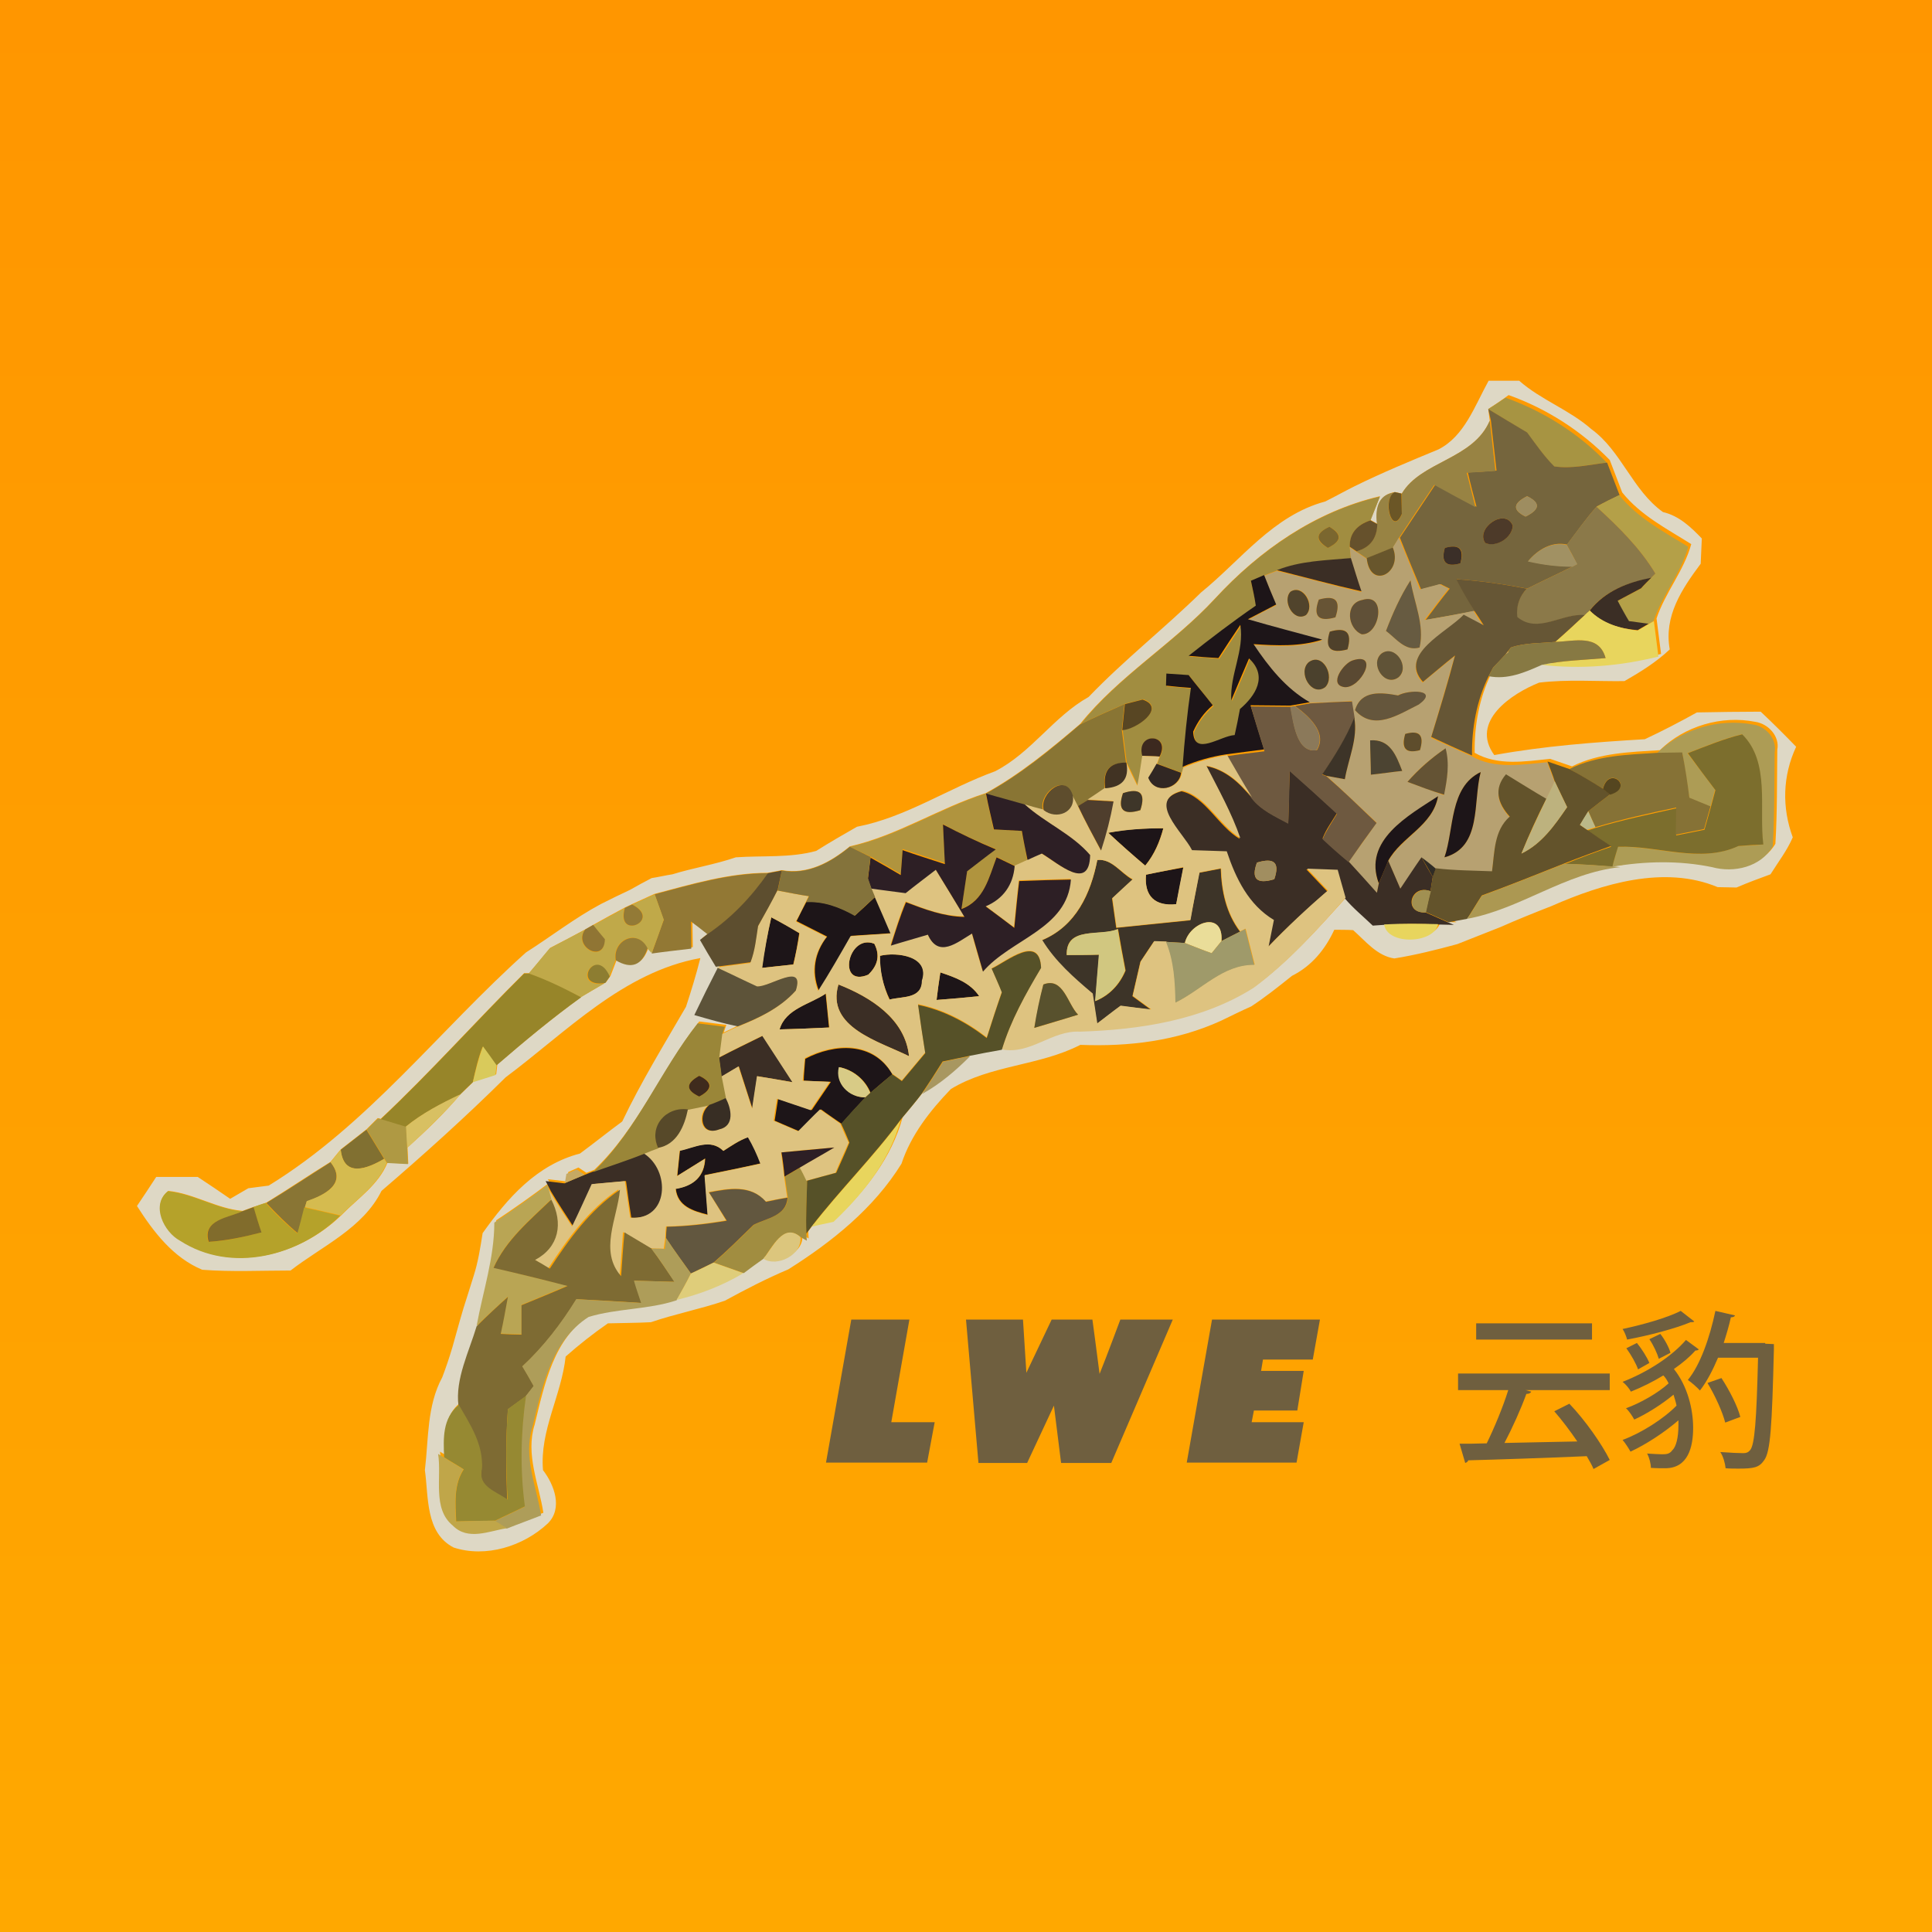 <?xml version="1.0" encoding="utf-8"?>
<!-- Generator: Adobe Illustrator 27.5.0, SVG Export Plug-In . SVG Version: 6.00 Build 0)  -->
<svg version="1.1" id="Layer_1" xmlns="http://www.w3.org/2000/svg" xmlns:xlink="http://www.w3.org/1999/xlink" x="0px" y="0px"
	 viewBox="0 0 512 512" style="enable-background:new 0 0 512 512;" xml:space="preserve">
<style type="text/css">
	.st0{fill:url(#SVGID_1_);}
	.st1{fill:#6F5F3F;}
	.st2{fill:#DED8C5;}
	.st3{fill:#A79442;}
	.st4{fill:#75653D;}
	.st5{fill:#988343;}
	.st6{fill:#6B5626;}
	.st7{fill:#9E8D60;}
	.st8{fill:#B4A048;}
	.st9{fill:#A18D40;}
	.st10{fill:#8B7949;}
	.st11{fill:#4D3A29;}
	.st12{fill:#7B672F;}
	.st13{fill:#66512C;}
	.st14{fill:#B7A171;}
	.st15{fill:#68562C;}
	.st16{fill:#3B2F28;}
	.st17{fill:#A19163;}
	.st18{fill:#3B2E25;}
	.st19{fill:#1D1518;}
	.st20{fill:#665635;}
	.st21{fill:#51442C;}
	.st22{fill:#675B41;}
	.st23{fill:#675435;}
	.st24{fill:#605037;}
	.st25{fill:#563F27;}
	.st26{fill:#E8D55D;}
	.st27{fill:#4F412B;}
	.st28{fill:#877943;}
	.st29{fill:#605337;}
	.st30{fill:#B4A87D;}
	.st31{fill:#4B412D;}
	.st32{fill:#5A4932;}
	.st33{fill:#65563C;}
	.st34{fill:#897534;}
	.st35{fill:#584623;}
	.st36{fill:#E7C87E;}
	.st37{fill:#6E5940;}
	.st38{fill:#8B795A;}
	.st39{fill:#3D3428;}
	.st40{fill:#AD9C55;}
	.st41{fill:#3C291F;}
	.st42{fill:#5E4D2C;}
	.st43{fill:#7C6E2D;}
	.st44{fill:#4C4432;}
	.st45{fill:#DEC380;}
	.st46{fill:#645334;}
	.st47{fill:#867236;}
	.st48{fill:#413323;}
	.st49{fill:#312723;}
	.st50{fill:#63532B;}
	.st51{fill:#554620;}
	.st52{fill:#5E4D2D;}
	.st53{fill:#403D2C;}
	.st54{fill:#BDB27E;}
	.st55{fill:#B0943E;}
	.st56{fill:#2D1F25;}
	.st57{fill:#3E3629;}
	.st58{fill:#1F1916;}
	.st59{fill:#4F3E2D;}
	.st60{fill:#BBB989;}
	.st61{fill:#8D7B57;}
	.st62{fill:#84733B;}
	.st63{fill:#A18E60;}
	.st64{fill:#302C26;}
	.st65{fill:#AC9852;}
	.st66{fill:#927834;}
	.st67{fill:#5D4E2F;}
	.st68{fill:#CFB969;}
	.st69{fill:#DECB83;}
	.st70{fill:#A19052;}
	.st71{fill:#C0A949;}
	.st72{fill:#937A36;}
	.st73{fill:#EADD99;}
	.st74{fill:#907534;}
	.st75{fill:#9F9A6A;}
	.st76{fill:#947C37;}
	.st77{fill:#D1C780;}
	.st78{fill:#565128;}
	.st79{fill:#857329;}
	.st80{fill:#8D7D31;}
	.st81{fill:#322C24;}
	.st82{fill:#978529;}
	.st83{fill:#5D5339;}
	.st84{fill:#747049;}
	.st85{fill:#58512D;}
	.st86{fill:#9A8638;}
	.st87{fill:#908343;}
	.st88{fill:#D9CA5B;}
	.st89{fill:#A89760;}
	.st90{fill:#D8CB86;}
	.st91{fill:#3F2B1D;}
	.st92{fill:#D8C062;}
	.st93{fill:#382E24;}
	.st94{fill:#574929;}
	.st95{fill:#E7D77F;}
	.st96{fill:#AF9943;}
	.st97{fill:#817031;}
	.st98{fill:#D5BB4F;}
	.st99{fill:#C6A963;}
	.st100{fill:#B9A554;}
	.st101{fill:#62573F;}
	.st102{fill:#B5A22A;}
	.st103{fill:#7E6B33;}
	.st104{fill:#816C2C;}
	.st105{fill:#DCC67D;}
	.st106{fill:#AE9D59;}
	.st107{fill:#D5C977;}
	.st108{fill:#DFCD7A;}
	.st109{fill:#968932;}
	.st110{fill:#C0A649;}
</style>
<linearGradient id="SVGID_1_" gradientUnits="userSpaceOnUse" x1="256" y1="512" x2="256" y2="-9.094947e-13">
	<stop  offset="0" style="stop-color:#FFA800"/>
	<stop  offset="1" style="stop-color:#FF9600"/>
</linearGradient>
<rect class="st0" width="512" height="512"/>
<g>
	<g>
		<g>
			<polygon class="st1" points="225.6,349.7 241,349.7 236.2,376.9 247.7,376.9 245.7,387.6 218.9,387.6 			"/>
			<path class="st1" d="M256,349.7h15.1l0.9,14.1l6.7-14.1h10.8c0,0,1.3,9.6,1.9,14.4c1.9-4.7,5.5-14.4,5.5-14.4h13.9l-16.3,38
				h-13.3l-1.9-15.2l-7.1,15.2h-12.9L256,349.7z"/>
			<polygon class="st1" points="321.2,349.7 349.8,349.7 347.9,360.3 334.7,360.3 334.2,363.3 345.5,363.3 343.8,373.8 332.3,373.8 
				331.7,376.9 345.5,376.9 343.6,387.6 314.5,387.6 			"/>
		</g>
		<g>
			<path class="st1" d="M426.6,364v4.4h-22.3l1.5,0.4c-0.2,0.4-0.6,0.6-1.3,0.6c-1.4,3.9-3.7,9-5.8,13c5.9-0.1,12.7-0.3,19.3-0.4
				c-1.9-2.8-4.1-5.7-6.1-8l4-2c4.3,4.5,8.6,10.7,10.7,14.9l-4.3,2.4c-0.4-1-1.1-2.2-1.8-3.4c-11.6,0.5-23.7,0.9-31.4,1.1
				c-0.1,0.4-0.5,0.6-0.8,0.7l-1.5-5.1c2.1,0,4.5,0,7.2-0.1c2-4.1,4.3-9.6,5.7-14.1h-13.3V364H426.6z M421.9,350.7v4.3h-30.7v-4.3
				H421.9z"/>
			<path class="st1" d="M450.2,357.6c-0.2,0.2-0.4,0.3-0.9,0.3c-1.5,1.7-3.4,3.3-5.7,4.9c3.6,4.5,5.1,10.6,5.1,15.6
				c0,5-1.3,10.7-7.4,10.7c-1,0-2.5,0-3.8-0.1c0-1.1-0.4-2.7-1-3.8c1.6,0.1,3.1,0.2,4,0.2c1.2,0,2-0.1,2.7-1.1
				c1-0.9,1.6-3.4,1.6-6.5c0-0.4,0-0.9,0-1.4c-3.7,3.2-8.6,6.4-12.7,8.3c-0.5-0.9-1.4-2.3-2.1-3.1c4.9-1.8,10.9-5.6,14.3-9.1
				c-0.2-1-0.5-1.9-0.8-2.9c-3,2.5-7.1,5.1-10.4,6.6c-0.5-0.9-1.4-2.3-2.2-3c3.7-1.3,8.6-4.1,11.3-6.6c-0.4-0.8-0.8-1.5-1.4-2.1
				c-2.6,1.6-5.6,3.1-8.6,4.3c-0.4-0.8-1.4-2-2.2-2.6c6.7-2.6,13.1-6.8,16.8-11.1L450.2,357.6z M449,350.2c-0.2,0.2-0.4,0.2-1,0.2
				c-4.1,1.7-10.9,3.5-16.8,4.6c-0.2-0.8-0.7-2.1-1.2-2.8c5.6-1.2,11.9-3,15.4-4.8L449,350.2z M433.8,355.9c1.3,1.6,2.7,3.8,3.3,5.3
				l-3,1.7c-0.5-1.5-1.8-3.8-3.1-5.6L433.8,355.9z M440,353.5c1.2,1.5,2.3,3.6,2.7,5l-3.1,1.6c-0.4-1.4-1.4-3.6-2.5-5.2L440,353.5z
				 M467.8,356.1l2.3,0.1c0,0.4,0,0.9,0,1.4c-0.5,20.3-0.9,27.2-2.6,29.4c-1.3,1.9-2.7,2.2-6.8,2.2c-1.1,0-2.3,0-3.4-0.1
				c-0.1-1.2-0.6-3.1-1.4-4.3c2.6,0.2,5,0.3,6.1,0.3c0.8,0,1.3-0.2,1.8-0.8c1.2-1.4,1.7-7.8,2.1-24.5h-10.6c-1.4,3.3-3,6.4-4.8,8.7
				c-0.7-0.8-2.2-2.1-3.2-2.8c3.3-4,5.8-11.2,7.3-18.3l5.2,1.2c-0.1,0.3-0.5,0.5-1.1,0.5c-0.5,2.3-1.2,4.6-1.9,6.8H467.8z
				 M456.2,365.2c2.1,3.2,4.3,7.5,5,10.3l-4,1.5c-0.7-2.8-2.7-7.2-4.7-10.5L456.2,365.2z"/>
		</g>
	</g>
	<g>
		<path class="st2" d="M394.5,100.9h8.1c5.8,5.1,13.3,7.7,19.1,12.8c8,5.8,10.9,16.2,19,22c4.3,1,7.4,4,10.3,7
			c-0.1,1.7-0.2,5-0.3,6.7c-5,6.7-9.8,13.9-8.2,22.7c-3.6,3.4-7.8,6-12,8.4c-7.5,0.1-15.1-0.5-22.6,0.4
			c-7.3,2.9-18.4,10.3-11.9,19.2c13.2-2.4,26.5-3.4,39.9-4.2c4.7-2.2,9.3-4.6,13.8-7.1c5.6-0.1,11.3-0.2,16.9-0.2
			c3.2,3,6.3,6.1,9.4,9.3c-3.6,7.7-3.8,16.1-0.9,24c-1.5,3.5-3.9,6.6-5.9,9.8c-3,1.1-6,2.2-9,3.5c-1.2,0-3.7-0.1-5-0.1
			c-14.1-5.9-30.6-0.9-44,5c-4.6,1.8-9.1,3.6-13.6,5.6c-3.8,1.5-7.6,3-11.4,4.5c-5.5,1.5-11.1,2.9-16.7,3.8
			c-4.6-0.7-7.6-4.6-10.9-7.5c-1.3-0.1-3.8-0.1-5-0.1c-2.4,5.2-6,9.6-11.2,12.2c-3.5,2.8-7,5.6-10.8,8.1c-2.7,1.2-5.3,2.5-8,3.8
			c-11.8,5.4-24.5,6.9-37.3,6.4c-10.9,5.6-23.8,5.3-34.3,11.7c-5.5,5.7-10.6,12.2-13.1,19.8c-7.3,11.8-18.4,20.7-30,28
			c-5.7,2.4-11.3,5.3-16.8,8.3c-6.4,2.2-13.2,3.5-19.6,5.7c-3.8,0.2-7.6,0.2-11.4,0.3c-3.9,2.7-7.7,5.7-11.2,8.8
			c-1.1,10.3-6.9,19.6-6,30.1c3,3.9,5.3,10.1,1.3,14.1c-6.5,6.1-16.5,9.2-25,6.4c-7.5-3.9-6.6-13.4-7.6-20.5c1-8.3,0.5-17,4.6-24.6
			c1-2.6,1.9-5.3,2.7-8c1.3-4.6,2.5-9.2,4-13.7c0.4-1.3,1.2-3.8,1.6-5.1c1.2-3.7,1.8-7.6,2.4-11.4c6.6-9.3,14.3-18.1,25.8-21.1
			c3.8-2.8,7.4-5.7,11.2-8.5c5-10.5,11.1-20.4,16.9-30.4c1.4-4.3,2.7-8.5,3.8-12.9c-20.5,3.7-35.5,19.6-51.6,31.6
			c-10.6,10.5-21.6,20.4-32.9,30.1c-4.9,9.9-15.7,14.6-24.1,21.1c-7.8,0-15.6,0.4-23.4-0.2c-7.7-3.2-12.9-10-17.3-16.9
			c1.3-1.9,3.8-5.7,5.1-7.7c3.7,0,7.4,0,11,0c2.9,1.9,5.7,3.8,8.6,5.8c1.2-0.7,3.6-2.1,4.8-2.8c1.3-0.2,4-0.5,5.4-0.7
			c26.4-16.2,45.3-41.3,68.2-61.8c6.6-4.2,12.9-9.1,19.8-12.8c2.6-1.3,5.2-2.6,7.8-3.8c1.4-0.8,4.3-2.4,5.7-3.1
			c1.4-0.2,4.1-0.8,5.5-1c5.5-1.7,11.3-2.6,16.8-4.5c7.1-0.5,14.4,0.2,21.3-1.7c3.5-2.2,7.1-4.3,10.8-6.4
			c13-2.5,24.2-10.2,36.6-14.7c9.6-4.9,15.5-14.5,24.8-19.7c9.4-9.8,20.1-18.2,29.8-27.7c10.6-8.6,19.1-20.4,32.9-24.1
			c2.6-1.3,5.1-2.7,7.7-4c7.3-3.6,14.8-6.7,22.3-9.8C388.1,115.6,390.8,107.6,394.5,100.9z M394.4,108.4l0.4,3.1
			c-4.4,10.3-18.2,10.7-23.3,19.3l-1.8-0.4c-3.8,0.6-5.3,3.4-4.7,8.4l-1.8-1c0.6-1.6,1.9-4.7,2.5-6.3c-17.1,4-31.9,14.3-43.7,27.1
			c-11.1,12-25.5,20.5-35.8,33.3c-7.9,6.7-15.9,13.3-25,18.3c-12.3,3.9-23.3,11.2-36,14.1c-5.1,4.2-11.1,7.5-18,6.3
			c-0.9,0.2-2.8,0.5-3.7,0.7c-10.3,0-20.2,3-30.1,5.6c-1.5,0.7-4.4,2-5.9,2.7l-1.9,0.9c-2.8,1.5-5.6,3-8.4,4.6l-2.1,1.2
			c-3.1,1.7-6.2,3.3-9.3,4.9c-1.8,2.2-3.7,4.5-5.6,6.7l-1.3,0c-12.8,12.7-24.8,26.2-38,38.6l-0.8-0.2c-0.8,0.8-2.3,2.3-3,3
			c-1.7,1.3-5.1,4-6.8,5.3c-0.9,1.1-1.8,2.2-2.7,3.3c-5.7,3.5-11.3,7.3-17,10.8c-0.9,0.3-2.5,0.9-3.3,1.1l-3,1.1
			c-6.9-0.6-12.9-4.6-19.7-5.3c-4.6,3.6-1.1,10.8,3.2,13.1c13.7,8.8,31.6,4.1,42.7-6.7c4.3-4.4,9.8-8,12.2-13.9
			c1.4,0.1,4.1,0.2,5.5,0.3l-0.2-4.3c5-4.5,9.8-9.1,14.1-14.2c0.9-0.8,2.6-2.5,3.4-3.3c1.5-0.5,4.5-1.4,6-1.9l0.3-2.6
			c7.3-6.3,14.7-12.4,22.5-18.1c2.1-1.2,4.2-2.4,6.3-3.7l1.2-1.7c0.4-1.1,1.3-3.3,1.7-4.4c4.1,2.4,6.9,1.4,8.4-3.2l1.2,1.3
			c2.6-0.3,7.8-1,10.5-1.3c0-1.8-0.1-5.4-0.1-7.2c1.1,0.9,3.3,2.6,4.4,3.4l-1.9,1.5c1,1.8,3.2,5.3,4.2,7.1l0.5,0.2
			c-2.1,4.2-4.2,8.4-6.2,12.6c3.8,1.1,7.6,2.2,11.5,3c-1,0.5-3.1,1.5-4.2,2l0.7-2l-7.2-0.9c-10,12.6-16,28.1-27.8,39.3l-2.1,0.8
			l-2.1-1.4l-2.7,1.2l-0.4,2.5l-5-0.6l1.4,2.7l-1-1.8c-4.6,3.5-9.3,6.8-14.1,10c0,9.3-3,18.2-4.7,27.3c-2,6.8-5.6,14-4.8,21
			c-4.4,3.5-4.1,8.8-3.9,13.9l-1.5-0.9c1,6.2-1.5,14.5,4,19c3.9,4.1,9.6,1.4,14.3,0.7c3-1.2,6.1-2.3,9.1-3.5
			c-1.2-7.7-4.8-15.5-2.3-23.4c2.6-10.6,5-22.9,14.9-29.2c7.6-2.2,15.7-1.9,23.3-4.4c6.2-1.6,12.2-3.9,17.7-7.1
			c1.3-1,3.9-2.9,5.2-3.8c3.8,2.2,10.5-1.2,9.8-5.8l1.7,1l-0.1-1.9l1.4-1.9c1.5-0.3,4.3-1,5.8-1.3c7.9-7.5,14.9-16.3,17.8-27
			c1.9-2.3,3.8-4.5,5.6-6.9c4.7-2.6,8.9-6.2,12.7-10c2.8-0.6,5.6-1.2,8.5-1.6c7.6,1.4,13.2-5.2,20.7-4.7c15.8-0.6,32.4-3,46-11.6
			c9.1-6.8,16.8-15.4,24.4-23.9c2.2,2.6,4.9,4.8,7.4,7.2l2.9-0.2c0.9,5.6,13.3,5.1,14.3-0.1l4.3,0.1l-1.4-0.6
			c1.2-0.2,3.7-0.6,4.9-0.9c14.2-2.6,26.1-12.2,40.6-13.7l-2.2-0.2c8.8-1.5,17.7-1.7,26.5,0.1c5.8,1.6,12.9,0,16.1-5.5
			c0.5-8.3,0.4-16.6,0.5-24.9c0.7-3.6-2.4-6.9-5.8-7.4c-8.9-1.8-18.8,1.1-25.3,7.5c-7.9,0.5-16.1,0.7-23.3,4.3
			c-1.5-0.5-4.3-1.5-5.8-2c-6.7,0.7-13.9,1.9-20-1.6c-0.1-7.2,1.2-14.5,4.4-21c5,1,9.6-1,14.1-3c10.4,1.3,20.8,0.3,30.9-2.2
			c-0.4-3.2-0.8-6.3-1.2-9.4c2.3-6.9,7.3-12.7,9.2-19.7c-6.5-4.1-13.4-7.6-18.3-13.7c-1.1-2.9-2.2-5.7-3.3-8.6
			c-7.5-7.7-16.7-13.6-26.8-17.2C397.8,106.2,395.5,107.7,394.4,108.4z"/>
		<path class="st3" d="M394.4,108.4c1.2-0.7,3.5-2.3,4.6-3c10.1,3.6,19.4,9.5,26.8,17.2c-4.6,0.5-9.3,1.7-14,1c-2.7-2.8-4.9-6-7.2-9
			C401.2,112.6,397.8,110.5,394.4,108.4z"/>
		<path class="st4" d="M394.4,108.4c3.4,2.1,6.8,4.1,10.3,6.2c2.3,3.1,4.5,6.3,7.2,9c4.7,0.7,9.4-0.5,14-1c1.1,2.9,2.2,5.7,3.3,8.6
			c-1.5,0.7-4.5,2.2-6,3c-2.9,3.2-5.3,6.7-7.9,10.1c-4.1-0.9-7.8,1.4-10.3,4.4c3.8,0.9,7.8,1.4,11.8,1.4c-4,2-8.1,3.9-12.1,5.9
			c-6.2-1.2-12.5-2.1-18.7-2.5c1.5,2.8,3.1,5.6,4.8,8.4c-4.3,0.9-8.7,1.6-13,2.4c2.1-2.8,4.2-5.6,6.4-8.3c-0.6-0.3-1.8-0.9-2.4-1.2
			c-1.3,0.4-3.9,1-5.2,1.4c-1.9-4.6-3.8-9.1-5.6-13.7c3.1-4.7,6.3-9.4,9.4-14.1c3.6,2,7.2,3.9,10.9,5.9c-0.8-3-1.6-6-2.3-9.1
			c1.9-0.1,5.7-0.3,7.6-0.5c-0.5-4.4-1-8.9-1.5-13.3L394.4,108.4z M404.7,131.5c-3.8,1.9-3.9,3.7-0.4,5.4
			C408.1,135,408.3,133.3,404.7,131.5z M393.6,143.9c2.9,1.2,7.2-1.4,7.3-4.6C398.9,134.4,390.9,140,393.6,143.9z M382.9,145.2
			c-1.1,3.8,0.2,5.2,4.1,4.1C388.2,145.5,386.8,144.1,382.9,145.2z"/>
		<path class="st5" d="M371.5,130.8c5.1-8.6,18.9-9,23.3-19.3c0.5,4.4,1,8.9,1.5,13.3c-1.9,0.1-5.7,0.4-7.6,0.5c0.8,3,1.5,6,2.3,9.1
			c-3.6-1.9-7.3-3.9-10.9-5.9c-3.2,4.7-6.3,9.4-9.4,14.1c-0.4,0.7-1.2,1.9-1.6,2.6c-1.7,0.7-5.2,2.1-6.9,2.8
			c-0.7-0.5-2.1-1.4-2.8-1.9c3.6-1,5.5-3.4,5.5-7.2c-0.6-5.1,0.9-7.9,4.7-8.4c-3.5,1.8-0.7,11.8,1.9,5.8
			C371.5,134.9,371.5,132.2,371.5,130.8z"/>
		<path class="st6" d="M369.6,130.4l1.8,0.4c0,1.3,0.1,4.1,0.1,5.4C368.9,142.3,366.2,132.2,369.6,130.4z"/>
		<path class="st7" d="M404.7,131.5c3.6,1.7,3.5,3.5-0.4,5.4C400.8,135.2,400.9,133.4,404.7,131.5z"/>
		<path class="st8" d="M429.1,131.2c4.9,6.1,11.8,9.7,18.3,13.7c-1.9,7-6.9,12.8-9.2,19.7l-1.4,0.8c-1.3-0.2-3.9-0.5-5.2-0.7
			c-0.8-1.3-2.3-4-3-5.4c1.5-0.8,4.7-2.5,6.2-3.3c0.7-0.7,2.1-2.1,2.7-2.8c0.3-0.3,0.9-0.9,1.2-1.2c-4.1-6.8-9.8-12.4-15.6-17.7
			C424.6,133.4,427.6,131.9,429.1,131.2z"/>
		<path class="st9" d="M322,158.7c11.8-12.8,26.6-23.1,43.7-27.1c-0.6,1.6-1.9,4.7-2.5,6.3c-3.7,1.2-5.5,3.6-5.5,7l0.3,3.1
			c-6.6,0.6-13.4,0.7-19.6,3.2c-0.9,0.3-2.6,1-3.4,1.3c-0.9,0.4-2.6,1.1-3.5,1.5c0.5,2.2,1,4.5,1.5,6.7c-6.1,4.3-12,8.7-17.8,13.3
			c2,0.1,5.9,0.4,7.9,0.6c1.5-2.2,4.4-6.6,5.8-8.8c1,6.9-2.8,13.2-2.4,20c1.2-2.8,3.6-8.3,4.7-11.1c5,4.7,1.7,9.9-2.4,13.4
			c-0.4,1.7-1.1,5.2-1.4,6.9c-3.8,0.1-10.8,5.8-11-0.9c1.2-2.7,2.9-5,5.2-7c-2.1-2.7-4.3-5.3-6.4-8c-1.5-0.1-4.4-0.3-5.9-0.4
			c0,0.8-0.1,2.4-0.1,3.2c1.6,0.1,4.9,0.4,6.6,0.6c-1.1,6.9-1.7,13.9-2.2,20.9l-0.4,1.4c-1.6-0.6-4.9-1.8-6.5-2.4l0.7-1.9
			c3.2-6-6.3-6.7-4.6-0.2c-0.4,2.7-0.8,5.3-1.2,8c-0.7-1.6-2.2-4.7-3-6.2c-0.3-2.2-0.8-6.5-1.1-8.7c3.6-0.1,11.8-5.9,5.4-8.1
			c-1.2,0.3-3.5,0.9-4.7,1.2c-4,1.7-8,3.5-11.8,5.4C296.5,179.2,310.9,170.7,322,158.7z M352.3,139.6c-3.7,1.7-3.9,3.6-0.4,5.6
			C355.6,143.4,355.8,141.6,352.3,139.6z M309,186.4"/>
		<path class="st9" d="M208,311.8c1-0.6,3.1-1.8,4.1-2.4c0.4,0.9,1.3,2.7,1.8,3.5c-0.1,4.7-0.4,9.3-0.2,14l0.1,1.9l-1.7-1
			c-4.5-3.8-7.5,2.9-9.8,5.8c-1.3,0.9-3.9,2.8-5.2,3.8c-2-0.7-5.9-2.1-7.9-2.8c3.7-3.2,7.1-6.6,10.6-10c3.5-1.8,8.7-2.4,9-7.2
			C208.6,315.9,208.2,313.2,208,311.8z"/>
		<path class="st10" d="M415.2,144.4c2.6-3.5,5-6.9,7.9-10.1c5.8,5.3,11.5,10.9,15.6,17.7c-0.3,0.3-0.9,0.9-1.2,1.2
			c-6.3,1.2-12.3,3.5-16.3,8.7c-0.3,0.3-0.9,0.9-1.3,1.2c-6.1-0.6-12.6,5.2-17.9,0.5c-0.3-2.9,0.5-5.3,2.5-7.5c4-2,8.1-3.9,12.1-5.9
			l1.3-0.7C417.3,148.2,415.9,145.6,415.2,144.4z M408,159.1"/>
		<path class="st11" d="M393.6,143.9c-2.7-3.9,5.3-9.5,7.3-4.6C400.8,142.5,396.5,145.2,393.6,143.9z"/>
		<path class="st12" d="M352.3,139.6c3.4,2,3.3,3.8-0.4,5.6C348.5,143.1,348.6,141.3,352.3,139.6z"/>
		<path class="st13" d="M357.7,144.9c-0.1-3.4,1.8-5.8,5.5-7l1.8,1c-0.1,3.8-1.9,6.2-5.5,7.2L357.7,144.9z"/>
		<path class="st14" d="M369.1,145.1c0.4-0.6,1.2-1.9,1.6-2.6c1.9,4.6,3.8,9.1,5.6,13.7c1.3-0.4,3.9-1,5.2-1.4
			c0.6,0.3,1.8,0.9,2.4,1.2c-2.2,2.7-4.3,5.5-6.4,8.3c4.3-0.7,8.7-1.5,13-2.4c0.6,1,1.9,3,2.6,4c-1.3-0.7-4-2.1-5.3-2.8
			c-4.4,4.7-17.4,10.5-10.8,17.8c2.8-2.4,5.7-4.7,8.5-7c-2,7.2-4.1,14.4-6.3,21.6c3.6,1.6,7.1,3.3,10.8,4.9c6.1,3.5,13.3,2.2,20,1.6
			c0.5,1.3,1.5,3.9,2,5.2c-0.6,1.2-1.7,3.5-2.2,4.7c-3.6-2.2-7.1-4.4-10.7-6.5c-3.3,3.9-2.2,7.7,1,11.2c-4.2,3.7-4,9.4-4.7,14.5
			c-5-0.2-10-0.2-14.9-0.8c-0.9-0.7-2.8-2.2-3.8-3c-1.8,2.8-3.7,5.6-5.6,8.3c-0.8-1.8-2.4-5.5-3.2-7.4c3.6-6.4,11.8-9.3,13.2-17.1
			c-7.9,5.1-20,11.7-15.7,23.1l-0.5,2.5c-2.5-2.7-5-5.5-7.5-8.3c2.5-3.5,5-6.9,7.4-10.4c-4.4-4.1-8.8-8.4-13.3-12.4
			c1.2,0.2,3.7,0.7,4.9,0.9c0.9-5.4,3.5-10.8,2.5-16.3c-0.2-1.1-0.5-3.3-0.7-4.4c-3.7,0.2-7.4,0.4-11.1,0.5
			c-6.3-3.7-10.9-9.5-14.9-15.4c6.1,0.4,12.3,0.7,18.2-1.2c-6.6-1.8-13.2-3.5-19.7-5.4c1.9-1,5.6-3,7.5-3.9
			c-1.1-2.6-2.1-5.2-3.2-7.8c0.8-0.3,2.5-1,3.4-1.3c7.5,1.8,14.9,3.9,22.4,5.6c-1-2.9-1.9-5.8-2.8-8.8l-0.3-3.1l1.7,1.2
			c0.7,0.5,2.1,1.4,2.8,1.9C363.1,156.5,371.9,151.8,369.1,145.1z M342,156.8c-2.4,2.4,0.8,8.2,4.1,6.2
			C348.7,160.5,345.4,154.6,342,156.8z M367.3,167.2c2.7,1.9,5,5.5,8.9,4.4c1.4-6-1.5-12-2.4-17.8
			C371.1,158,369.1,162.5,367.3,167.2z M349.5,158.9c-1.6,4.5-0.1,6,4.4,4.7C355.4,159.1,354,157.6,349.5,158.9z M361,159
			c-4.7,0.9-3.9,7.6-0.1,9.1C365.7,168.3,367.6,156.9,361,159z M352.4,167.4c-1.3,4.4,0.2,6,4.7,4.7
			C358.4,167.6,356.8,166,352.4,167.4z M366.1,173.2c-3.2,2.7,0.9,9,4.5,6.3C373.8,176.9,369.7,170.7,366.1,173.2z M346.8,175.5
			c-3,2.6,0.7,9.3,4.4,6.6C354,179.4,350.6,172.7,346.8,175.5z M358.5,175c-2.4,0.7-6.6,6.5-2.2,7.1
			C360.6,182.5,365.7,172.7,358.5,175z M359.1,188.2c5,5.7,11.6,1.1,16.8-1.5c5.5-4-2.6-4-5.5-2.4
			C366.1,183.5,360.7,182.8,359.1,188.2z M372.4,194.5c-1.2,3.9,0.1,5.3,3.9,4.3C377.5,194.8,376.2,193.4,372.4,194.5z M363.1,196.2
			c0.1,2.3,0.2,6.8,0.2,9.1c2.1-0.2,6.2-0.8,8.3-1C370,200.3,368.4,195.8,363.1,196.2z M373,207.2c3.2,1.2,6.4,2.3,9.6,3.5
			c0.9-4.1,1.5-8.2,0.4-12.3C379.3,200.9,375.9,203.8,373,207.2z M382.8,227.2c10-2.7,7.5-14.6,9.6-22.6
			C384.1,208.6,385.4,219.6,382.8,227.2z M361.3,208.8 M369.4,211.3"/>
		<path class="st15" d="M362.2,147.9c1.8-0.7,5.2-2.1,6.9-2.8C371.9,151.8,363.1,156.5,362.2,147.9z"/>
		<path class="st16" d="M382.9,145.2c3.8-1.1,5.2,0.3,4.1,4.1C383.2,150.4,381.8,149,382.9,145.2z"/>
		<path class="st17" d="M404.9,148.8c2.5-3,6.2-5.3,10.3-4.4c0.7,1.3,2.1,3.8,2.8,5.1l-1.3,0.7C412.7,150.2,408.8,149.7,404.9,148.8
			z"/>
		<path class="st18" d="M338.4,151.1c6.2-2.5,13-2.6,19.6-3.2c0.9,2.9,1.8,5.9,2.8,8.8C353.3,155,345.9,153,338.4,151.1z"/>
		<path class="st18" d="M421.3,161.8c4.1-5.2,10.1-7.5,16.3-8.7c-0.7,0.7-2.1,2.1-2.7,2.8c-1.5,0.8-4.7,2.5-6.2,3.3
			c0.7,1.4,2.2,4.1,3,5.4c1.3,0.2,3.9,0.5,5.2,0.7c-0.7,0.4-2.2,1.3-2.9,1.7C429.2,166.6,424.7,165.3,421.3,161.8z"/>
		<path class="st18" d="M319.6,203c5.2,1,8.9,4.5,12.1,8.4c2.4,3.2,6.2,4.9,9.7,6.7c0.1-4.7,0.2-9.3,0.4-13.9
			c4.2,3.7,8.4,7.5,12.5,11.3c-1.3,2.2-2.9,4.3-3.8,6.7c2.2,2.1,4.6,4.2,6.9,6.1c2.5,2.7,5,5.5,7.5,8.3l0.5-2.5
			c0.6-1.5,1.9-4.5,2.5-6c0.8,1.8,2.4,5.5,3.2,7.4c1.9-2.8,3.7-5.6,5.6-8.3c0.7,1.3,2.2,3.9,3,5.2l-0.6,3.8
			c-5.3-2.1-7.4,5.9-1.3,5.6c1.5,0.7,4.6,2,6.1,2.7l1.4,0.6l-4.3-0.1c-4.8-0.2-9.5-0.2-14.3,0.1l-2.9,0.2c-2.5-2.4-5.2-4.6-7.4-7.2
			c-0.5-1.9-1.6-5.6-2.1-7.4c-2-0.1-6.1-0.2-8.1-0.3c1.8,1.9,3.7,3.9,5.5,5.8c-5.4,4.7-10.7,9.6-15.7,14.8c0.4-1.8,1-5.2,1.4-7
			c-6.8-4-10.1-11-12.5-18.2c-3.1-0.1-6.1-0.2-9.2-0.3c-2.4-4.8-12.3-13.2-2.6-15.8c6.3,1.4,9.7,9.2,15.4,12.6
			C326.4,215.5,322.8,209.3,319.6,203z M331.2,221.7 M333.1,228.6c-1.6,4.4,0,5.8,4.6,4.4C339.2,228.6,337.7,227.2,333.1,228.6z
			 M341.3,236"/>
		<path class="st18" d="M222.2,260.9c8.4,3.3,17.7,9.1,18.7,19C233.1,276,218.8,272.3,222.2,260.9z"/>
		<path class="st18" d="M190.5,280.3c3.8-2,7.8-3.9,11.6-5.8c2.7,4.1,5.4,8.2,8,12.3c-3.1-0.5-6.2-1.1-9.4-1.6
			c-0.3,2.2-1,6.5-1.3,8.6c-1.2-3.7-2.4-7.5-3.6-11.2c-1.2,0.7-3.5,2.1-4.7,2.8C191.1,284.1,190.7,281.5,190.5,280.3z"/>
		<path class="st18" d="M157.1,310.5c4.6-1.6,9.2-3.2,13.7-4.9c7.4,4.5,6.8,17.9-3.5,17.1c-0.5-3.2-1-6.5-1.4-9.7
			c-2.9,0.3-5.8,0.5-8.8,0.8c-1.7,3.8-3.4,7.5-5.2,11.2c-2-3.1-4-6.1-5.9-9.3l-1.4-2.7l5,0.6c1.3-0.6,3.9-1.7,5.2-2.2L157.1,310.5z"
			/>
		<path class="st19" d="M331.5,153.9c0.9-0.4,2.6-1.1,3.5-1.5c1,2.6,2.1,5.2,3.2,7.8c-1.9,1-5.6,2.9-7.5,3.9
			c6.5,1.9,13.1,3.6,19.7,5.4c-5.9,1.9-12.1,1.6-18.2,1.2c4,6,8.6,11.8,14.9,15.4c-1,0.2-3,0.5-4,0.7l-1.2,0.2
			c-3.5,0-7-0.1-10.5-0.1c1.2,3.9,2.4,7.8,3.6,11.7c-3.3,0.4-6.7,0.9-10,1.3c-4,0.6-7.9,1.7-11.6,3.3c0.5-7,1.2-14,2.2-20.9
			c-1.6-0.1-4.9-0.4-6.6-0.6c0-0.8,0.1-2.4,0.1-3.2c1.5,0.1,4.4,0.3,5.9,0.4c2.1,2.7,4.3,5.3,6.4,8c-2.3,1.9-4,4.3-5.2,7
			c0.2,6.7,7.2,1.1,11,0.9c0.4-1.7,1.1-5.2,1.4-6.9c4.1-3.5,7.5-8.7,2.4-13.4c-1.2,2.8-3.6,8.4-4.7,11.1c-0.4-6.9,3.5-13.1,2.4-20
			c-1.5,2.2-4.4,6.6-5.8,8.8c-2-0.1-5.9-0.4-7.9-0.6c5.8-4.6,11.7-9.1,17.8-13.3C332.5,158.4,332,156.2,331.5,153.9z"/>
		<path class="st19" d="M382.8,227.2c2.6-7.6,1.3-18.6,9.6-22.6C390.3,212.5,392.8,224.5,382.8,227.2z"/>
		<path class="st19" d="M365.4,234.1c-4.3-11.4,7.9-18,15.7-23.1c-1.4,7.9-9.7,10.7-13.2,17.1C367.3,229.7,366,232.6,365.4,234.1z"
			/>
		<path class="st19" d="M293.7,220.7c4.8-1,9.7-1.2,14.6-1.2c-1,3.6-2.4,7-4.8,9.9C300.2,226.6,296.9,223.7,293.7,220.7z"/>
		<path class="st19" d="M303.7,231.8c3.3-0.7,6.6-1.3,9.9-1.9c-0.6,3.3-1.2,6.5-1.9,9.8C306.1,240.2,303.2,237.5,303.7,231.8z"/>
		<path class="st19" d="M213.7,239c4.6-0.3,8.9,1.4,12.9,3.6c1.8-1.6,3.6-3.3,5.4-5c1.4,3.2,2.8,6.5,4.2,9.7
			c-3.5,0.2-7,0.5-10.6,0.7c-2.7,4.9-5.5,9.8-8.6,14.5c-2-5.1-1.1-10.1,2.2-14.3c-2.7-1.4-5.4-2.7-8.1-4.1
			C211.7,242.8,213,240.3,213.7,239z"/>
		<path class="st19" d="M204.4,243.1c2.5,1.3,5,2.7,7.4,4.2c-0.4,2.8-0.9,5.6-1.6,8.3c-2.1,0.2-6.3,0.7-8.3,0.9
			C202.5,252,203.4,247.5,204.4,243.1z"/>
		<path class="st19" d="M230.1,258.3c-8.4,3.5-5.4-11,1.6-8.2C233.2,253.1,232.7,255.8,230.1,258.3z"/>
		<path class="st19" d="M233.2,253.3c4.5-1.1,13.4,0.1,11.2,6.6c-0.1,4.9-5.3,4.1-8.6,5C234,261.2,233.1,257.3,233.2,253.3z"/>
		<path class="st19" d="M249.2,257.7c3.9,1.3,7.9,2.7,10.3,6.3c-3.8,0.4-7.5,0.7-11.3,1C248.4,263.2,248.9,259.5,249.2,257.7z"/>
		<path class="st19" d="M206.6,272.8c1.6-5.5,8-6.6,12.2-9.5c0.3,3,0.6,6,0.9,9C215.3,272.5,211,272.7,206.6,272.8z"/>
		<path class="st19" d="M213.4,280.6c7.8-4.1,18-4.6,23.1,4.1c-1.5,1.2-4.4,3.7-5.8,4.9c-1.4-3.5-4.6-6.1-8.3-6.8
			c-1.1,4.3,2.7,8.1,7,8c-2.2,2.3-4.3,4.7-6.4,7c-1.3-0.9-4.1-2.8-5.4-3.8c-1.5,1.5-4.3,4.4-5.8,5.8c-1.6-0.7-4.9-2.1-6.5-2.8
			c0.2-1.5,0.7-4.3,0.9-5.8c3,1,5.9,2,8.9,3c1.3-1.9,3.8-5.6,5.1-7.5c-1.8-0.1-5.4-0.2-7.2-0.3C213,285,213.3,282.1,213.4,280.6z"/>
		<path class="st19" d="M191.7,305c2.1-1.3,4.2-2.8,6.6-3.7c1.3,2.2,2.4,4.6,3.3,7c-4.9,1.1-9.8,2.1-14.8,3.1
			c0.2,2.6,0.6,7.9,0.8,10.5c-3.9-1-8-2.2-8.5-6.9c5-0.8,7.6-3.4,7.8-8c-1.9,1.2-5.6,3.5-7.4,4.6c0.2-1.7,0.5-5.1,0.7-6.7
			C184,304.1,188.2,301.6,191.7,305z"/>
		<path class="st20" d="M385.9,153.5c6.3,0.4,12.5,1.3,18.7,2.5c-2,2.2-2.8,4.6-2.5,7.5c5.4,4.6,11.9-1.1,17.9-0.5
			c-2.6,2.4-5.2,4.8-7.8,7.1c-3.9,0.4-8.1,0.2-11.8,1.5l-0.8,1l-0.6,0.8c-0.8,0.9-2.4,2.6-3.3,3.5l-1.2,2.3
			c-3.2,6.5-4.5,13.8-4.4,21c-3.6-1.6-7.2-3.2-10.8-4.9c2.2-7.2,4.4-14.3,6.3-21.6c-2.9,2.3-5.7,4.7-8.5,7
			c-6.6-7.3,6.3-13.1,10.8-17.8c1.3,0.7,4,2.1,5.3,2.8c-0.6-1-1.9-3-2.6-4C389,159.2,387.4,156.4,385.9,153.5z"/>
		<path class="st21" d="M342,156.8c3.3-2.1,6.6,3.7,4.1,6.2C342.8,165,339.7,159.2,342,156.8z"/>
		<path class="st22" d="M367.3,167.2c1.8-4.7,3.8-9.2,6.5-13.4c0.9,5.8,3.8,11.8,2.4,17.8C372.4,172.7,370,169.2,367.3,167.2z"/>
		<path class="st23" d="M349.5,158.9c4.5-1.3,5.9,0.3,4.4,4.7C349.4,164.9,347.9,163.3,349.5,158.9z"/>
		<path class="st24" d="M361,159c6.6-2.1,4.7,9.3-0.1,9.1C357.1,166.6,356.3,159.9,361,159z"/>
		<path class="st25" d="M408,159.1"/>
		<path class="st26" d="M420,163c0.3-0.3,0.9-0.9,1.3-1.2c3.4,3.4,8,4.8,12.7,5.3c0.7-0.4,2.2-1.3,2.9-1.7l1.4-0.8
			c0.4,3.2,0.8,6.3,1.2,9.4c-10.1,2.5-20.5,3.4-30.9,2.2c5.6-1.2,11.3-1.3,16.9-1.8c-1.8-6.5-8.3-4.4-13.3-4.3
			C414.9,167.8,417.4,165.4,420,163z"/>
		<path class="st26" d="M366.8,245c4.8-0.3,9.5-0.2,14.3-0.1C380.1,250.1,367.7,250.6,366.8,245z"/>
		<path class="st26" d="M215.1,325.1c7.5-9.7,16.3-18.4,23.6-28.3c-2.9,10.7-9.9,19.5-17.8,27C219.5,324.1,216.6,324.7,215.1,325.1z
			"/>
		<path class="st27" d="M352.4,167.4c4.4-1.3,6,0.2,4.7,4.7C352.6,173.3,351,171.8,352.4,167.4z"/>
		<path class="st28" d="M400.4,171.6c3.8-1.3,7.9-1.1,11.8-1.5c5-0.1,11.5-2.2,13.3,4.3c-5.6,0.5-11.4,0.6-16.9,1.8
			c-4.5,2-9.1,4-14.1,3l1.2-2.3c0.8-0.9,2.5-2.6,3.3-3.5c0.2-0.2,0.6-0.5,0.8-0.6l-0.2-0.1L400.4,171.6z"/>
		<path class="st29" d="M366.1,173.2c3.6-2.6,7.7,3.6,4.5,6.3C366.9,182.2,362.9,175.9,366.1,173.2z"/>
		<path class="st30" d="M399.6,172.7l0.2,0.1c-0.2,0.2-0.6,0.5-0.8,0.6L399.6,172.7z"/>
		<path class="st31" d="M346.8,175.5c3.8-2.8,7.1,3.9,4.4,6.6C347.6,184.8,343.8,178.2,346.8,175.5z"/>
		<path class="st32" d="M358.5,175c7.2-2.3,2.1,7.5-2.2,7.1C351.9,181.5,356.1,175.7,358.5,175z"/>
		<path class="st33" d="M359.1,188.2c1.6-5.4,7-4.7,11.4-3.9c2.9-1.6,11-1.6,5.5,2.4C370.7,189.3,364.1,193.9,359.1,188.2z"/>
		<path class="st34" d="M286.2,192c3.9-1.9,7.9-3.7,11.8-5.4c-0.2,1.7-0.5,5.2-0.7,6.9c0.3,2.2,0.8,6.5,1.1,8.7
			c-4.4-0.1-6.3,2.1-5.6,6.8c-1.2,0.8-3.5,2.3-4.6,3.1l-2.6,1.6c-0.4-0.7-1.1-2.2-1.5-2.9c-1.8-6.2-9-0.5-7.7,3.9
			c-1.3-0.4-3.8-1.1-5-1.4c-3.4-1-6.9-1.9-10.3-2.9C270.4,205.3,278.4,198.7,286.2,192z"/>
		<path class="st34" d="M70.6,318.8c5.8-3.5,11.3-7.2,17-10.8c4.5,5.7-1.6,8.7-6.3,10.4l-0.5,1.6c-0.4,1.8-1.4,5.2-1.8,6.9
			C76,324.4,73.2,321.6,70.6,318.8z"/>
		<path class="st35" d="M298.1,186.6c1.2-0.3,3.5-0.9,4.7-1.2c6.5,2.2-1.8,8-5.4,8.1C297.6,191.8,297.9,188.3,298.1,186.6z"/>
		<path class="st36" d="M309,186.4"/>
		<path class="st37" d="M331.5,187.2c3.5,0,7,0.1,10.5,0.1c0.8,3.9,1.5,12.4,7,11.5c2.9-4.7-2.4-9.2-5.8-11.7c1-0.2,3-0.5,4-0.7
			c3.7-0.2,7.4-0.4,11.1-0.5c0.2,1.1,0.5,3.3,0.7,4.4c-2.2,5.3-5.3,10.3-8.6,15l1.1,0.4c4.6,4,8.9,8.2,13.3,12.4
			c-2.5,3.4-5,6.9-7.4,10.4c-2.4-2-4.7-4-6.9-6.1c1-2.4,2.5-4.5,3.8-6.7c-4.1-3.8-8.3-7.6-12.5-11.3c-0.1,4.6-0.2,9.3-0.4,13.9
			c-3.5-1.9-7.2-3.5-9.7-6.7c-2.3-3.7-4.4-7.5-6.6-11.2c3.3-0.5,6.6-0.9,10-1.3C333.8,195,332.6,191.1,331.5,187.2z"/>
		<path class="st38" d="M341.9,187.3l1.2-0.2c3.5,2.5,8.7,7,5.8,11.7C343.5,199.7,342.7,191.2,341.9,187.3z"/>
		<path class="st39" d="M358.9,190.2c1,5.6-1.6,10.9-2.5,16.3c-1.2-0.2-3.7-0.7-4.9-0.9l-1.1-0.4
			C353.6,200.5,356.7,195.6,358.9,190.2z"/>
		<path class="st39" d="M290.8,227.9c3.8-0.4,6.2,3.5,9.3,5.2c-1.8,1.7-3.6,3.4-5.4,5c0.4,2.6,0.7,5.2,1.1,7.8
			c6.5-0.7,13.1-1.3,19.6-2c0.8-4.2,1.6-8.4,2.4-12.6c1.4-0.3,4.3-0.8,5.7-1.1c0.2,6,1.4,11.8,5.1,16.7c-1.2,0.6-3.7,1.9-4.9,2.5
			c0.6-8.2-8.4-5.1-9.7,0.5c-1.3-0.1-3.8-0.2-5-0.3l-3.2-0.1c-0.9,1.3-2.7,4-3.6,5.4c-0.5,2.3-1.6,6.8-2.1,9.1
			c1.2,0.9,3.7,2.7,4.9,3.6c-2-0.3-6.1-0.8-8.1-1c-2.1,1.6-4.1,3.2-6.2,4.7c-0.3-2-0.9-5.9-1.2-7.9c-5-4.2-10-8.5-13.4-14.2
			C285.2,245.4,289.1,236.8,290.8,227.9z M282.7,253.1c2.1,0,6.4-0.1,8.6-0.1c-0.4,4.1-0.7,8.2-1,12.3c3.7-1.5,6.4-4.3,8-8.1
			c-0.7-3.7-1.4-7.4-2-11C291.6,248.3,282.4,245.3,282.7,253.1z"/>
		<path class="st40" d="M439.2,199.5c6.5-6.3,16.4-9.2,25.3-7.5c3.4,0.4,6.5,3.8,5.8,7.4c-0.1,8.3,0,16.6-0.5,24.9
			c-3.2,5.5-10.3,7.1-16.1,5.5c-8.7-1.8-17.7-1.6-26.5-0.1c0.4-1.3,1.2-3.9,1.5-5.3c10.6-0.3,21.8,4.5,31.9-0.2
			c2.2-0.1,4.4-0.2,6.6-0.4c-1.2-9.6,1.9-21.8-5.6-29.2c-5,1.2-9.7,3.2-14.4,5c2.4,3.2,4.9,6.5,7.3,9.7c-0.3,1.1-0.9,3.3-1.2,4.5
			c-1.4-0.6-4.2-1.7-5.6-2.3c-0.6-4-1.2-8.1-1.9-12C444.1,199.5,440.8,199.5,439.2,199.5z"/>
		<path class="st41" d="M302.7,200.3c-1.7-6.5,7.8-5.9,4.6,0.2C306.1,200.4,303.8,200.4,302.7,200.3z"/>
		<path class="st42" d="M372.4,194.5c3.8-1.1,5.1,0.4,3.9,4.3C372.5,199.8,371.3,198.3,372.4,194.5z"/>
		<path class="st43" d="M447.3,199.6c4.7-1.8,9.5-3.8,14.4-5c7.5,7.4,4.4,19.6,5.6,29.2c-2.2,0.1-4.4,0.2-6.6,0.4
			c-10.1,4.7-21.3-0.2-31.9,0.2c-0.4,1.3-1.2,3.9-1.5,5.3c-4.2-0.4-8.4-0.7-12.6-0.7c4.1-1.7,8.2-3.2,12.3-4.6
			c-2.1-1.4-4.2-2.9-6.3-4.3l2.2-0.7c7-2.1,14.2-3.6,21.4-5.2c0,2.4-0.1,4.8-0.1,7.2c2.5-0.5,5-1,7.5-1.5c0.4-1.5,1.3-4.5,1.7-6
			c0.3-1.1,0.9-3.3,1.2-4.5C452.1,206.1,449.7,202.9,447.3,199.6z"/>
		<path class="st44" d="M363.1,196.2c5.3-0.4,6.9,4,8.5,8.1c-2.1,0.2-6.2,0.8-8.3,1C363.3,203,363.1,198.5,363.1,196.2z"/>
		<path class="st45" d="M302.7,200.3c1.2,0.1,3.4,0.1,4.6,0.2l-0.7,1.9c-0.5,0.9-1.7,2.8-2.2,3.7c1.6,4.6,8.2,3,8.8-1.3l0.4-1.4
			c3.7-1.5,7.6-2.7,11.6-3.3c2.2,3.8,4.3,7.5,6.6,11.2c-3.2-3.9-6.9-7.4-12.1-8.4c3.2,6.3,6.7,12.5,9,19.2
			c-5.6-3.4-9.1-11.2-15.4-12.6c-9.7,2.6,0.2,11,2.6,15.8c3,0.1,6.1,0.2,9.2,0.3c2.4,7.2,5.8,14.2,12.5,18.2c-0.4,1.8-1,5.2-1.4,7
			c5-5.2,10.2-10.1,15.7-14.8c-1.8-1.9-3.7-3.9-5.5-5.8c2.1,0.1,6.1,0.2,8.1,0.3c0.5,1.9,1.6,5.6,2.1,7.4
			c-7.5,8.5-15.2,17.1-24.4,23.9c-13.6,8.6-30.2,11.1-46,11.6c-7.5-0.4-13.1,6.2-20.7,4.7c2.4-7.8,6.3-14.8,10.4-21.7
			c-0.4-9-9-1.8-13.1,0.2c0.7,1.6,2,4.7,2.7,6.2c-1.4,4-2.7,8.1-4,12.1c-5.4-4.2-11.4-7.4-18.2-8.8c0.6,4.3,1.2,8.6,1.9,12.8
			c-2.1,2.5-4.1,4.9-6.2,7.4c-0.7-0.4-1.9-1.3-2.6-1.8c-5-8.7-15.2-8.2-23.1-4.1c-0.2,1.5-0.4,4.4-0.6,6c1.8,0.1,5.4,0.2,7.2,0.3
			c-1.3,1.9-3.8,5.6-5.1,7.5c-3-1-5.9-2-8.9-3c-0.2,1.4-0.7,4.3-0.9,5.8c1.6,0.7,4.9,2.1,6.5,2.8c1.5-1.5,4.3-4.4,5.8-5.8
			c1.4,1,4.1,2.9,5.4,3.8c0.5,1.3,1.6,3.8,2.2,5c-1.2,2.7-2.4,5.3-3.5,8c-1.9,0.5-5.7,1.6-7.7,2.1c-0.4-0.9-1.3-2.7-1.8-3.5
			c3-1.8,6.1-3.5,9.1-5.3c-4.7,0.4-9.4,0.8-14,1.3c0.2,1.6,0.6,4.8,0.8,6.4c0.2,1.4,0.6,4.1,0.8,5.5c-1.9,0.4-3.8,0.7-5.7,1.1
			c-4-4.6-9.8-3.5-15.1-2.5c1.2,1.9,3.5,5.7,4.6,7.5c-5.2,0.9-10.5,1.5-15.9,1.6c-0.1,0.7-0.2,2.2-0.2,3l-0.4,2.9
			c-0.9,0-2.7,0-3.6-0.1c-1.8-1.1-5.4-3.2-7.2-4.3c-0.2,2.9-0.6,8.7-0.9,11.6c-6-6.7-1-15.4-0.3-22.9c-7.9,5.3-13.5,13.1-18.6,20.9
			c-1.3-0.8-2.6-1.6-3.9-2.4c6.4-3.4,7.5-9.8,4.3-16c-0.2-0.9-0.8-2.8-1-3.8l1,1.8c1.8,3.2,3.9,6.2,5.9,9.3
			c1.8-3.7,3.5-7.5,5.2-11.2c2.9-0.3,5.8-0.5,8.8-0.8c0.5,3.2,0.9,6.5,1.4,9.7c10.3,0.8,10.8-12.6,3.5-17.1c0.9-0.3,2.7-1,3.6-1.4
			c5-0.9,7-5.8,7.9-10.2c1.5-0.3,4.3-0.9,5.8-1.2c-3.2,2.4-2.3,8.4,2.6,6.5c4.2-0.9,3.1-5.6,1.7-8.3c-0.3-1.4-0.8-4.2-1.1-5.6
			c1.2-0.7,3.5-2.1,4.7-2.8c1.2,3.7,2.4,7.5,3.6,11.2c0.3-2.2,1-6.5,1.3-8.6c3.1,0.5,6.2,1,9.4,1.6c-2.7-4.1-5.3-8.2-8-12.3
			c-3.9,1.9-7.8,3.8-11.6,5.8c0.2-1.6,0.6-4.7,0.8-6.2c1-0.5,3.1-1.5,4.2-2c5.6-2.2,11.2-4.9,15.4-9.5c2.5-7.8-7-0.8-10.3-1.1
			c-3.5-1.7-6.9-3.3-10.4-4.9l-0.5-0.2c2.3-0.3,6.9-0.9,9.2-1.2c1.2-3.1,1.5-6.4,2-9.6c1.7-3.2,3.5-6.4,5.2-9.6
			c2.8,0.5,5.5,1.1,8.3,1.5c-0.2,0.4-0.6,1.2-0.8,1.6c-0.6,1.3-1.9,3.9-2.6,5.1c2.7,1.4,5.4,2.7,8.1,4.1c-3.3,4.3-4.2,9.2-2.2,14.3
			c3-4.7,5.8-9.6,8.6-14.5c3.5-0.2,7-0.5,10.6-0.7c-1.4-3.3-2.8-6.5-4.2-9.7l-1-2.4c2.2,0.3,6.8,0.9,9.1,1.2c2.7-2.1,5.3-4.1,8-6.2
			c2.5,4.2,5.1,8.3,7.6,12.5c-5.5,0-10.5-1.9-15.5-3.9c-1.6,3.7-2.7,7.6-4,11.5c3.3-1,6.5-1.9,9.8-2.9c2.9,6.3,7.7,2.1,11.7-0.3
			c0.9,3.4,1.9,6.8,2.9,10.1c7.4-8.7,22.4-11.3,23.3-24.4c-4.6,0.1-9.1,0.3-13.7,0.4c-0.5,4.1-0.9,8.2-1.3,12.4
			c-2.6-1.9-5.1-3.8-7.6-5.7c4.6-2,7.2-5.8,7.7-10.7c0.9-0.4,2.5-1.1,3.3-1.5c1-0.4,2.9-1.3,3.8-1.7c4.4,2.6,12.7,10.2,12.8,0.4
			c-4.8-5.6-11.9-8.4-17.3-13.4c1.2,0.4,3.7,1.1,5,1.4c3.3,2.6,8.5,0.7,7.7-3.9c0.4,0.7,1.1,2.2,1.5,2.9c1.9,4,4,7.9,6.1,11.8
			c1.4-4.3,2.5-8.6,3.3-13c-1.7-0.1-5.1-0.3-6.8-0.4c1.2-0.8,3.5-2.3,4.6-3.1c4.5-0.4,6.4-2.6,5.6-6.8c0.7,1.5,2.2,4.6,3,6.2
			C301.9,205.7,302.3,203,302.7,200.3z M297.6,210.2c-1.5,4.4,0,5.9,4.6,4.5C303.7,210.2,302.2,208.7,297.6,210.2z M293.7,220.7
			c3.2,3,6.5,5.9,9.8,8.7c2.4-2.9,3.9-6.3,4.8-9.9C303.5,219.5,298.6,219.8,293.7,220.7z M290.8,227.9c-1.8,8.9-5.7,17.5-14.6,21.2
			c3.4,5.6,8.4,10,13.4,14.2c0.3,2,0.9,5.9,1.2,7.9c2.1-1.6,4.1-3.2,6.2-4.7c2,0.3,6.1,0.8,8.1,1c-1.2-0.9-3.7-2.7-4.9-3.6
			c0.5-2.3,1.6-6.8,2.1-9.1c0.9-1.3,2.7-4,3.6-5.4l3.2,0.1c2.1,5.1,2.4,10.7,2.5,16.1c7-3.5,12.5-10.1,20.9-10
			c-0.8-3.2-1.6-6.3-2.4-9.5l-1.4,0.7c-3.7-4.9-4.9-10.7-5.1-16.7c-1.4,0.3-4.3,0.8-5.7,1.1c-0.8,4.2-1.7,8.4-2.4,12.6
			c-6.5,0.7-13.1,1.3-19.6,2c-0.4-2.6-0.7-5.2-1.1-7.8c1.8-1.7,3.6-3.4,5.4-5C297.1,231.4,294.7,227.5,290.8,227.9z M303.7,231.8
			c-0.5,5.7,2.4,8.4,8,7.8c0.6-3.2,1.2-6.5,1.9-9.8C310.3,230.5,307,231.1,303.7,231.8z M204.4,243.1c-1,4.4-1.8,8.9-2.4,13.4
			c2.1-0.2,6.2-0.7,8.3-0.9c0.6-2.8,1.2-5.5,1.6-8.3C209.3,245.8,206.9,244.4,204.4,243.1z M230.1,258.3c2.6-2.5,3.2-5.2,1.6-8.2
			C224.7,247.3,221.7,261.9,230.1,258.3z M233.2,253.3c0,4,0.8,7.9,2.5,11.6c3.4-0.9,8.6-0.1,8.6-5
			C246.5,253.4,237.7,252.2,233.2,253.3z M249.2,257.7c-0.3,1.8-0.8,5.5-1,7.3c3.8-0.3,7.5-0.6,11.3-1
			C257.1,260.4,253.1,259,249.2,257.7z M306,258 M276.5,260.9c-0.9,3.8-1.7,7.6-2.4,11.5c3.9-1.1,7.7-2.3,11.6-3.5
			C282.9,266.1,281.8,258.8,276.5,260.9z M222.2,260.9c-3.4,11.4,10.9,15.1,18.7,19C239.9,269.9,230.6,264.2,222.2,260.9z
			 M206.6,272.8c4.4-0.1,8.8-0.3,13.2-0.5c-0.3-3-0.6-6-0.9-9C214.6,266.2,208.2,267.3,206.6,272.8z M270.7,274.4 M191.7,305
			c-3.4-3.4-7.7-0.8-11.6,0c-0.2,1.7-0.5,5-0.7,6.7c1.9-1.2,5.6-3.5,7.4-4.6c-0.2,4.5-2.8,7.2-7.8,8c0.5,4.7,4.6,5.9,8.5,6.9
			c-0.2-2.6-0.6-7.9-0.8-10.5c4.9-1,9.9-2,14.8-3.1c-0.9-2.4-2-4.8-3.3-7C195.9,302.2,193.8,303.6,191.7,305z"/>
		<path class="st46" d="M373,207.2c3-3.4,6.3-6.3,10.1-8.9c1.1,4.1,0.4,8.3-0.4,12.3C379.3,209.6,376.2,208.4,373,207.2z"/>
		<path class="st47" d="M415.9,203.8c7.2-3.6,15.4-3.8,23.3-4.3c1.6,0,4.9-0.1,6.6-0.1c0.8,4,1.4,8,1.9,12c1.4,0.6,4.2,1.7,5.6,2.3
			c-0.4,1.5-1.3,4.5-1.7,6c-2.5,0.5-5,1-7.5,1.5c0-2.4,0.1-4.8,0.1-7.2c-7.2,1.5-14.3,3.1-21.4,5.2c-0.5-1-1.4-3.2-1.9-4.2
			c1.9-1.5,3.8-3,5.8-4.5c6.6-1.9-0.4-7.8-1.9-1.5C421.8,207.2,418.9,205.5,415.9,203.8z"/>
		<path class="st48" d="M292.9,208.9c-0.7-4.6,1.2-6.9,5.6-6.8C299.3,206.3,297.5,208.6,292.9,208.9z"/>
		<path class="st49" d="M304.3,206.1c0.6-0.9,1.7-2.8,2.2-3.7c1.6,0.6,4.9,1.8,6.5,2.4C312.5,209.1,306,210.7,304.3,206.1z"/>
		<path class="st50" d="M410.1,201.8c1.5,0.5,4.3,1.5,5.8,2c3,1.6,6,3.4,8.9,5.2l1.9,1.5c-2,1.5-3.9,3-5.8,4.5
			c-0.5,0.9-1.6,2.7-2.2,3.6l1.9,1.3c2.1,1.5,4.2,2.9,6.3,4.3c-4.1,1.5-8.3,3-12.3,4.6c-7.3,2.9-14.5,5.8-21.9,8.5
			c-1,1.5-2.9,4.7-3.9,6.2c-1.2,0.2-3.7,0.7-4.9,0.9c-1.5-0.7-4.6-2-6.1-2.7c0.3-1.4,1-4.2,1.3-5.6l0.6-3.8l0.8-2.2
			c5,0.6,10,0.6,14.9,0.8c0.7-5.1,0.5-10.8,4.7-14.5c-3.2-3.5-4.3-7.4-1-11.2c3.6,2.2,7.1,4.4,10.7,6.5c-2.4,4.7-4.6,9.5-6.6,14.5
			c5.4-2.6,8.8-7.5,12.1-12.3c-0.8-1.7-2.5-5.2-3.3-6.9C411.6,205.7,410.6,203.1,410.1,201.8z"/>
		<path class="st51" d="M424.8,209.1c1.5-6.4,8.5-0.4,1.9,1.5L424.8,209.1z"/>
		<path class="st52" d="M276.6,214.7c-1.3-4.4,5.9-10.1,7.7-3.9C285.1,215.4,279.9,217.3,276.6,214.7z"/>
		<path class="st53" d="M361.3,208.8"/>
		<path class="st54" d="M409.8,211.7c0.5-1.2,1.7-3.5,2.2-4.7c0.8,1.7,2.4,5.1,3.3,6.9c-3.3,4.8-6.7,9.7-12.1,12.3
			C405.2,221.3,407.5,216.5,409.8,211.7z"/>
		<path class="st55" d="M225.2,224.4c12.7-2.8,23.7-10.1,36-14.1c0.7,3.2,1.4,6.3,2.1,9.5c1.8,0.1,5.5,0.3,7.4,0.4
			c0.4,1.9,1.2,5.8,1.5,7.7c-0.8,0.4-2.5,1.1-3.3,1.5c-1.2-0.6-3.6-1.7-4.8-2.3c-2,5.3-3.2,11.5-9.3,13.7c0.4-2.5,1.1-7.5,1.5-10
			c2.5-1.9,5-3.9,7.6-5.8c-4.8-2-9.5-4.1-14-6.6c0.1,2.6,0.4,7.8,0.5,10.3c-3.7-1.2-7.5-2.5-11.2-3.7c-0.1,1.6-0.4,4.9-0.5,6.6
			c-2.7-1.6-5.3-3.1-8-4.6C229.4,226.4,226.6,225.1,225.2,224.4z"/>
		<path class="st56" d="M261.3,210.3c3.4,1,6.9,1.9,10.3,2.9c5.4,4.9,12.5,7.8,17.3,13.4c-0.2,9.8-8.4,2.2-12.8-0.4
			c-1,0.4-2.9,1.3-3.8,1.7c-0.4-1.9-1.2-5.8-1.5-7.7c-1.9-0.1-5.6-0.3-7.4-0.4C262.7,216.7,261.9,213.5,261.3,210.3z"/>
		<path class="st56" d="M249.9,218.5c4.6,2.4,9.2,4.6,14,6.6c-2.6,1.9-5.1,3.9-7.6,5.8c-0.4,2.5-1.1,7.5-1.5,10
			c6-2.2,7.3-8.4,9.3-13.7c1.2,0.6,3.6,1.7,4.8,2.3c-0.4,5-3,8.7-7.7,10.7c2.6,1.9,5.1,3.8,7.6,5.7c0.4-4.1,0.8-8.3,1.3-12.4
			c4.6-0.2,9.1-0.3,13.7-0.4c-0.9,13.1-15.9,15.7-23.3,24.4c-1-3.4-1.9-6.7-2.9-10.1c-4,2.4-8.9,6.6-11.7,0.3
			c-3.3,1-6.6,1.9-9.8,2.9c1.2-3.8,2.4-7.7,4-11.5c5,1.9,10,3.8,15.5,3.9c-2.5-4.2-5.1-8.4-7.6-12.5c-2.7,2.1-5.4,4.1-8,6.2
			c-2.3-0.3-6.8-0.9-9.1-1.2c-0.2-0.6-0.7-1.9-0.9-2.6c0.2-1.4,0.5-4.2,0.7-5.6c2.7,1.5,5.3,3,8,4.6c0.1-1.6,0.4-4.9,0.5-6.6
			c3.7,1.3,7.5,2.5,11.2,3.7C250.3,226.3,250,221.1,249.9,218.5z"/>
		<path class="st56" d="M207.1,305.4c4.7-0.4,9.4-0.9,14-1.3c-3,1.8-6.1,3.5-9.1,5.3c-1,0.6-3.1,1.8-4.1,2.4
			C207.8,310.2,207.4,307,207.1,305.4z"/>
		<path class="st57" d="M297.6,210.2c4.5-1.5,6.1,0,4.6,4.5C297.7,216.1,296.1,214.6,297.6,210.2z"/>
		<path class="st58" d="M369.4,211.3"/>
		<path class="st59" d="M285.7,213.6l2.6-1.6c1.7,0.1,5.1,0.3,6.8,0.4c-0.8,4.4-1.9,8.7-3.3,13C289.7,221.5,287.6,217.6,285.7,213.6
			z"/>
		<path class="st60" d="M418.7,218.6c0.5-0.9,1.6-2.7,2.2-3.6c0.5,1.1,1.4,3.2,1.9,4.2l-2.2,0.7L418.7,218.6z"/>
		<path class="st61" d="M331.2,221.7"/>
		<path class="st62" d="M207.2,230.7c6.9,1.2,12.9-2.1,18-6.3c1.4,0.7,4.1,2,5.5,2.7c-0.2,1.4-0.5,4.2-0.7,5.6
			c0.2,0.7,0.7,1.9,0.9,2.6l1,2.4c-1.8,1.7-3.6,3.3-5.4,5c-3.9-2.2-8.2-3.9-12.9-3.6c0.2-0.4,0.6-1.2,0.8-1.6
			c-2.8-0.4-5.6-1-8.3-1.5L207.2,230.7z M224.3,233.4"/>
		<path class="st63" d="M333.1,228.6c4.6-1.4,6.1,0,4.6,4.4C333.1,234.4,331.5,232.9,333.1,228.6z"/>
		<path class="st64" d="M376.7,227.2c1,0.7,2.9,2.2,3.8,3l-0.8,2.2C379,231.1,377.5,228.5,376.7,227.2z"/>
		<path class="st65" d="M392.7,237.4c7.3-2.7,14.6-5.6,21.9-8.5c4.2,0.1,8.4,0.4,12.6,0.7l2.2,0.2c-14.6,1.5-26.4,11.1-40.6,13.7
			C389.8,242.1,391.7,238.9,392.7,237.4z"/>
		<path class="st66" d="M173.5,237c9.8-2.6,19.7-5.6,30.1-5.6c-4.4,6.3-9.7,11.9-16.1,16.2c-1.1-0.9-3.3-2.6-4.4-3.4
			c0,1.8,0.1,5.4,0.1,7.2c-2.6,0.3-7.8,0.9-10.5,1.3c1.1-3,2.1-6,3.2-8.9C175.3,242.1,174.1,238.7,173.5,237z"/>
		<path class="st67" d="M203.5,231.4c0.9-0.2,2.8-0.5,3.7-0.7l-1.1,5.1c-1.6,3.2-3.4,6.4-5.2,9.6c-0.5,3.2-0.8,6.5-2,9.6
			c-2.3,0.3-6.9,0.9-9.2,1.2c-1.1-1.8-3.2-5.3-4.2-7.1l1.9-1.5C193.8,243.3,199.1,237.7,203.5,231.4z"/>
		<path class="st68" d="M224.3,233.4"/>
		<path class="st69" d="M341.3,236"/>
		<path class="st70" d="M377.9,241.8c-6.1,0.4-4-7.6,1.3-5.6C378.8,237.6,378.2,240.4,377.9,241.8z"/>
		<path class="st71" d="M167.6,239.7c1.5-0.7,4.4-2,5.9-2.7c0.6,1.7,1.8,5,2.4,6.7c-1,3-2.1,5.9-3.2,8.9l-1.2-1.3
			c-2.6-5.4-9.3-2.2-8.4,3.2c-0.4,1.1-1.3,3.3-1.7,4.4c-3.6-8.5-10.4,3.1-1.2,1.7c-2.1,1.2-4.2,2.4-6.3,3.7
			c-4.5-2.3-9.1-4.5-13.8-6.3c1.9-2.2,3.7-4.5,5.6-6.7c3.1-1.6,6.2-3.3,9.3-4.9c-3.3,4.5,5.1,9.2,5.2,2.7c-0.8-1-2.3-2.9-3.1-3.8
			c2.8-1.6,5.6-3.1,8.4-4.6C163.1,249.4,175.7,243.9,167.6,239.7z M147.4,254.9"/>
		<path class="st72" d="M165.6,240.6l1.9-0.9C175.7,243.9,163.1,249.4,165.6,240.6z"/>
		<path class="st73" d="M314,249.9c1.3-5.6,10.3-8.7,9.7-0.5c-0.7,0.8-1.9,2.4-2.6,3.2C318.7,251.8,316.4,250.8,314,249.9z"/>
		<path class="st74" d="M155.1,246.3l2.1-1.2c0.8,1,2.3,2.9,3.1,3.8C160.2,255.5,151.7,250.9,155.1,246.3z"/>
		<path class="st75" d="M328.6,246.9l1.4-0.7c0.8,3.2,1.6,6.3,2.4,9.5c-8.3-0.1-13.9,6.6-20.9,10c-0.1-5.5-0.4-11-2.5-16.1
			c1.3,0.1,3.8,0.2,5,0.3c2.4,0.9,4.7,1.9,7.1,2.7c0.7-0.8,1.9-2.4,2.6-3.2C325,248.7,327.4,247.5,328.6,246.9z M314.6,255.1"/>
		<path class="st76" d="M163.2,254.5c-0.9-5.4,5.8-8.5,8.4-3.2C170.1,255.9,167.3,256.9,163.2,254.5z"/>
		<path class="st77" d="M282.7,253.1c-0.2-7.8,9-4.9,13.5-6.9c0.6,3.7,1.3,7.4,2,11c-1.6,3.8-4.3,6.6-8,8.1c0.3-4.1,0.7-8.2,1-12.3
			C289.1,253.1,284.8,253.1,282.7,253.1z"/>
		<path class="st78" d="M262.8,256.7c4.1-1.9,12.7-9.2,13.1-0.2c-4.1,6.9-8.1,14-10.4,21.7c-2.8,0.5-5.6,1-8.5,1.6
			c-1.8,0.4-5.4,1.1-7.2,1.5c-1.8,2.9-3.6,5.7-5.5,8.5c-1.8,2.4-3.7,4.6-5.6,6.9c-7.3,9.9-16.1,18.6-23.6,28.3l-1.4,1.9
			c-0.2-4.7,0.1-9.3,0.2-14c1.9-0.5,5.7-1.6,7.7-2.1c1.2-2.7,2.4-5.3,3.5-8c-0.5-1.3-1.6-3.8-2.2-5c2.1-2.4,4.2-4.7,6.4-7l1.3-1.2
			c1.5-1.2,4.4-3.7,5.8-4.9c0.7,0.4,1.9,1.3,2.6,1.8c2.1-2.5,4.1-4.9,6.2-7.4c-0.7-4.3-1.3-8.5-1.9-12.8c6.7,1.4,12.8,4.6,18.2,8.8
			c1.3-4.1,2.6-8.1,4-12.1C264.9,261.4,263.5,258.3,262.8,256.7z M231.8,293.5"/>
		<path class="st79" d="M147.4,254.9"/>
		<path class="st80" d="M160.4,260.5c-9.2,1.4-2.5-10.2,1.2-1.7L160.4,260.5z"/>
		<path class="st81" d="M314.6,255.1"/>
		<path class="st82" d="M138.9,258l1.3,0c4.8,1.7,9.3,3.9,13.8,6.3c-7.8,5.6-15.2,11.8-22.5,18.1c-0.9-1.2-2.7-3.7-3.6-5
			c-1.2,3-1.9,6.2-2.6,9.4c-0.9,0.8-2.6,2.5-3.4,3.3c-5,2.4-10.1,5-14.5,8.6c-1.6-0.5-4.9-1.5-6.6-2
			C114.1,284.2,126.1,270.7,138.9,258z"/>
		<path class="st83" d="M190.2,256.5c3.5,1.6,6.9,3.3,10.4,4.9c3.3,0.3,12.8-6.7,10.3,1.1c-4.1,4.6-9.8,7.3-15.4,9.5
			c-3.9-0.8-7.7-1.9-11.5-3C186,264.8,188.1,260.6,190.2,256.5z"/>
		<path class="st84" d="M306,258"/>
		<path class="st85" d="M276.5,260.9c5.3-2.1,6.4,5.2,9.2,8c-3.8,1.2-7.7,2.3-11.6,3.5C274.7,268.5,275.5,264.7,276.5,260.9z"/>
		<path class="st86" d="M184.9,271.2l7.2,0.9l-0.7,2c-0.2,1.6-0.6,4.7-0.8,6.2c0.2,1.3,0.5,3.9,0.7,5.2c0.3,1.4,0.8,4.2,1.1,5.6
			c-1.1,0.5-3.2,1.4-4.2,1.8c-1.5,0.3-4.3,0.9-5.8,1.2c-5.9-0.7-10.5,4.6-7.9,10.2c-0.9,0.3-2.7,1-3.6,1.4
			c-4.5,1.8-9.2,3.3-13.7,4.9C169,299.3,174.9,283.8,184.9,271.2z M185.3,285.1c-3.6,2-3.6,3.8,0,5.5
			C189,288.7,189,286.8,185.3,285.1z"/>
		<path class="st87" d="M270.7,274.4"/>
		<path class="st88" d="M128,277.3c0.9,1.2,2.7,3.7,3.6,5l-0.3,2.6c-1.5,0.5-4.4,1.4-6,1.9C126.1,283.5,126.8,280.4,128,277.3z"/>
		<path class="st89" d="M249.9,281.4c1.8-0.4,5.4-1.2,7.2-1.5c-3.8,3.8-8,7.4-12.7,10C246.2,287.1,248.1,284.3,249.9,281.4z"/>
		<path class="st90" d="M222.3,282.8c3.7,0.7,6.9,3.3,8.3,6.8l-1.3,1.2C225,290.9,221.2,287.1,222.3,282.8z"/>
		<path class="st91" d="M185.3,285.1c3.6,1.7,3.6,3.6,0,5.5C181.7,288.9,181.7,287.1,185.3,285.1z"/>
		<path class="st92" d="M107.5,298.6c4.4-3.6,9.4-6.2,14.5-8.6c-4.3,5.1-9.2,9.7-14.1,14.2C107.7,302.8,107.6,300,107.5,298.6z"/>
		<path class="st93" d="M192.3,291c1.5,2.7,2.5,7.4-1.7,8.3c-4.9,1.9-5.7-4.1-2.6-6.5C189.2,292.4,191.3,291.5,192.3,291z"/>
		<path class="st94" d="M174.4,304.2c-2.6-5.7,2.1-11,7.9-10.2C181.4,298.4,179.4,303.3,174.4,304.2z"/>
		<path class="st95" d="M231.8,293.5"/>
		<path class="st96" d="M100.2,296.4l0.8,0.2c1.6,0.5,4.9,1.5,6.6,2c0.1,1.4,0.2,4.2,0.3,5.6l0.2,4.3c-1.4-0.1-4.2-0.2-5.5-0.3
			l-0.7-1.1c-1.2-1.9-3.5-5.8-4.7-7.7C97.9,298.6,99.4,297.1,100.2,296.4z"/>
		<path class="st97" d="M90.3,304.7c1.7-1.3,5.1-4,6.8-5.3c1.2,1.9,3.5,5.8,4.7,7.7C97.4,309.7,91.1,312.2,90.3,304.7z"/>
		<path class="st98" d="M87.6,308c0.9-1.1,1.8-2.2,2.7-3.3c0.8,7.5,7.1,5,11.5,2.4l0.7,1.1c-2.4,5.9-7.9,9.5-12.2,13.9
			c-3.2-0.7-6.3-1.5-9.5-2.2l0.5-1.6C86,316.7,92.2,313.7,87.6,308z"/>
		<path class="st99" d="M150.1,311.1l2.7-1.2l2.1,1.4c-1.3,0.6-3.9,1.7-5.2,2.2L150.1,311.1z"/>
		<path class="st100" d="M131,324c4.8-3.2,9.5-6.5,14.1-10c0.2,0.9,0.8,2.8,1,3.8c-5.7,5.5-12,10.7-15.3,18.1
			c6.6,1.6,13.1,3.2,19.6,4.8c-4.1,1.7-8.1,3.4-12.2,5.1c0,2,0,5.9,0,7.8c-1.4,0-4.1-0.1-5.5-0.2c0.6-3.3,1.3-6.6,1.9-9.8
			c-2.8,2.6-5.6,5.1-8.3,7.8C128,342.2,131,333.3,131,324z"/>
		<path class="st101" d="M187.9,316c5.3-1,11.1-2.1,15.1,2.5c1.9-0.4,3.8-0.8,5.7-1.1c-0.3,4.9-5.5,5.4-9,7.2
			c-3.5,3.4-6.9,6.8-10.6,10c-2,1-4,1.9-6,2.9c-2.2-3.1-4.5-6.2-6.6-9.4c0-0.7,0.1-2.2,0.2-3c5.3-0.1,10.6-0.7,15.9-1.6
			C191.4,321.6,189.1,317.9,187.9,316z"/>
		<path class="st102" d="M47.7,328.8c-4.3-2.3-7.8-9.5-3.2-13.1c6.8,0.7,12.9,4.7,19.7,5.3c-3.5,1.8-10.8,2.3-9,8.1
			c4.8-0.2,9.4-1.3,14-2.5c-0.5-1.6-1.5-5-2.1-6.7c0.8-0.3,2.5-0.9,3.3-1.1c2.6,2.9,5.4,5.6,8.4,8.1c0.5-1.7,1.4-5.2,1.8-6.9
			c3.2,0.7,6.3,1.4,9.5,2.2C79.3,332.9,61.3,337.6,47.7,328.8z"/>
		<path class="st103" d="M145.7,336.2c5.1-7.8,10.7-15.6,18.6-20.9c-0.7,7.6-5.6,16.2,0.3,22.9c0.2-2.9,0.6-8.7,0.9-11.6
			c1.8,1.1,5.4,3.2,7.2,4.3c2.1,2.9,4.1,5.9,6.1,8.8c-2.7-0.1-8-0.2-10.7-0.3c0.5,1.5,1.5,4.4,1.9,5.9c-5.7-0.4-11.5-0.7-17.2-1
			c-4,6.5-8.7,12.6-14.3,17.8c0.8,1.3,2.3,3.9,3,5.2c-0.5,0.7-1.5,2-2.1,2.7c-1.2,0.9-3.6,2.6-4.8,3.5c-0.6,8-0.5,16-0.2,24.1
			c-2.9-2.2-7.9-3.4-6.8-8.1c0.4-6.3-3.1-11.7-6.1-17c-0.9-7,2.8-14.3,4.8-21c2.7-2.7,5.5-5.3,8.3-7.8c-0.6,3.3-1.2,6.6-1.9,9.8
			c1.4,0.1,4.1,0.2,5.5,0.2c0-1.9,0-5.8,0-7.8c4.1-1.7,8.1-3.3,12.2-5.1c-6.5-1.7-13.1-3.3-19.6-4.8c3.3-7.4,9.6-12.6,15.3-18.1
			c3.2,6.2,2.1,12.6-4.3,16C143.1,334.6,144.4,335.4,145.7,336.2z M152.5,334.1"/>
		<path class="st104" d="M64.2,321l3-1.1c0.5,1.7,1.5,5,2.1,6.7c-4.6,1.2-9.3,2.2-14,2.5C53.5,323.2,60.7,322.7,64.2,321z"/>
		<path class="st105" d="M202.3,333.6c2.4-2.9,5.3-9.7,9.8-5.8C212.7,332.5,206,335.9,202.3,333.6z"/>
		<path class="st106" d="M176.5,328.1c2.1,3.2,4.4,6.3,6.6,9.4c-1.2,2.4-2.5,4.7-3.8,7.1c-7.6,2.5-15.7,2.1-23.3,4.4
			c-9.9,6.3-12.3,18.6-14.9,29.2c-2.5,7.9,1.1,15.7,2.3,23.4c-3,1.2-6.1,2.3-9.1,3.5l-3.2-2c2.7-1.3,5.3-2.5,7.9-3.8
			c-1.3-9.8-1.1-19.6,0.3-29.3c0.5-0.7,1.6-2,2.1-2.7c-0.7-1.3-2.2-3.9-3-5.2c5.6-5.2,10.3-11.3,14.3-17.8c5.7,0.3,11.5,0.7,17.2,1
			c-0.5-1.5-1.5-4.4-1.9-5.9c2.7,0.1,8,0.2,10.7,0.3c-2-3-3.9-6-6.1-8.8c0.9,0,2.7,0,3.6,0.1L176.5,328.1z"/>
		<path class="st107" d="M152.5,334.1"/>
		<path class="st108" d="M183.1,337.5c2-0.9,4-1.9,6-2.9c2,0.7,5.9,2.1,7.9,2.8c-5.5,3.3-11.5,5.6-17.7,7.1
			C180.6,342.2,181.9,339.9,183.1,337.5z"/>
		<path class="st109" d="M134.6,373.4c1.2-0.9,3.6-2.6,4.8-3.5c-1.4,9.7-1.6,19.6-0.3,29.3c-2.6,1.3-5.3,2.5-7.9,3.8
			c-3.5,0.1-6.9,0.1-10.3,0.2c-0.2-4.7-0.7-9.7,2-13.8c-1.7-1.1-3.5-2.1-5.2-3.2c-0.2-5-0.5-10.3,3.9-13.9c3,5.2,6.6,10.6,6.1,17
			c-1.1,4.7,3.8,5.9,6.8,8.1C134.1,389.4,134,381.4,134.6,373.4z"/>
		<path class="st110" d="M116.1,385.3l1.5,0.9c1.7,1.1,3.5,2.1,5.2,3.2c-2.7,4.2-2.1,9.1-2,13.8c3.5-0.1,6.9-0.2,10.3-0.2l3.2,2
			c-4.6,0.7-10.3,3.4-14.3-0.7C114.5,399.8,117.1,391.5,116.1,385.3z"/>
	</g>
</g>
</svg>
